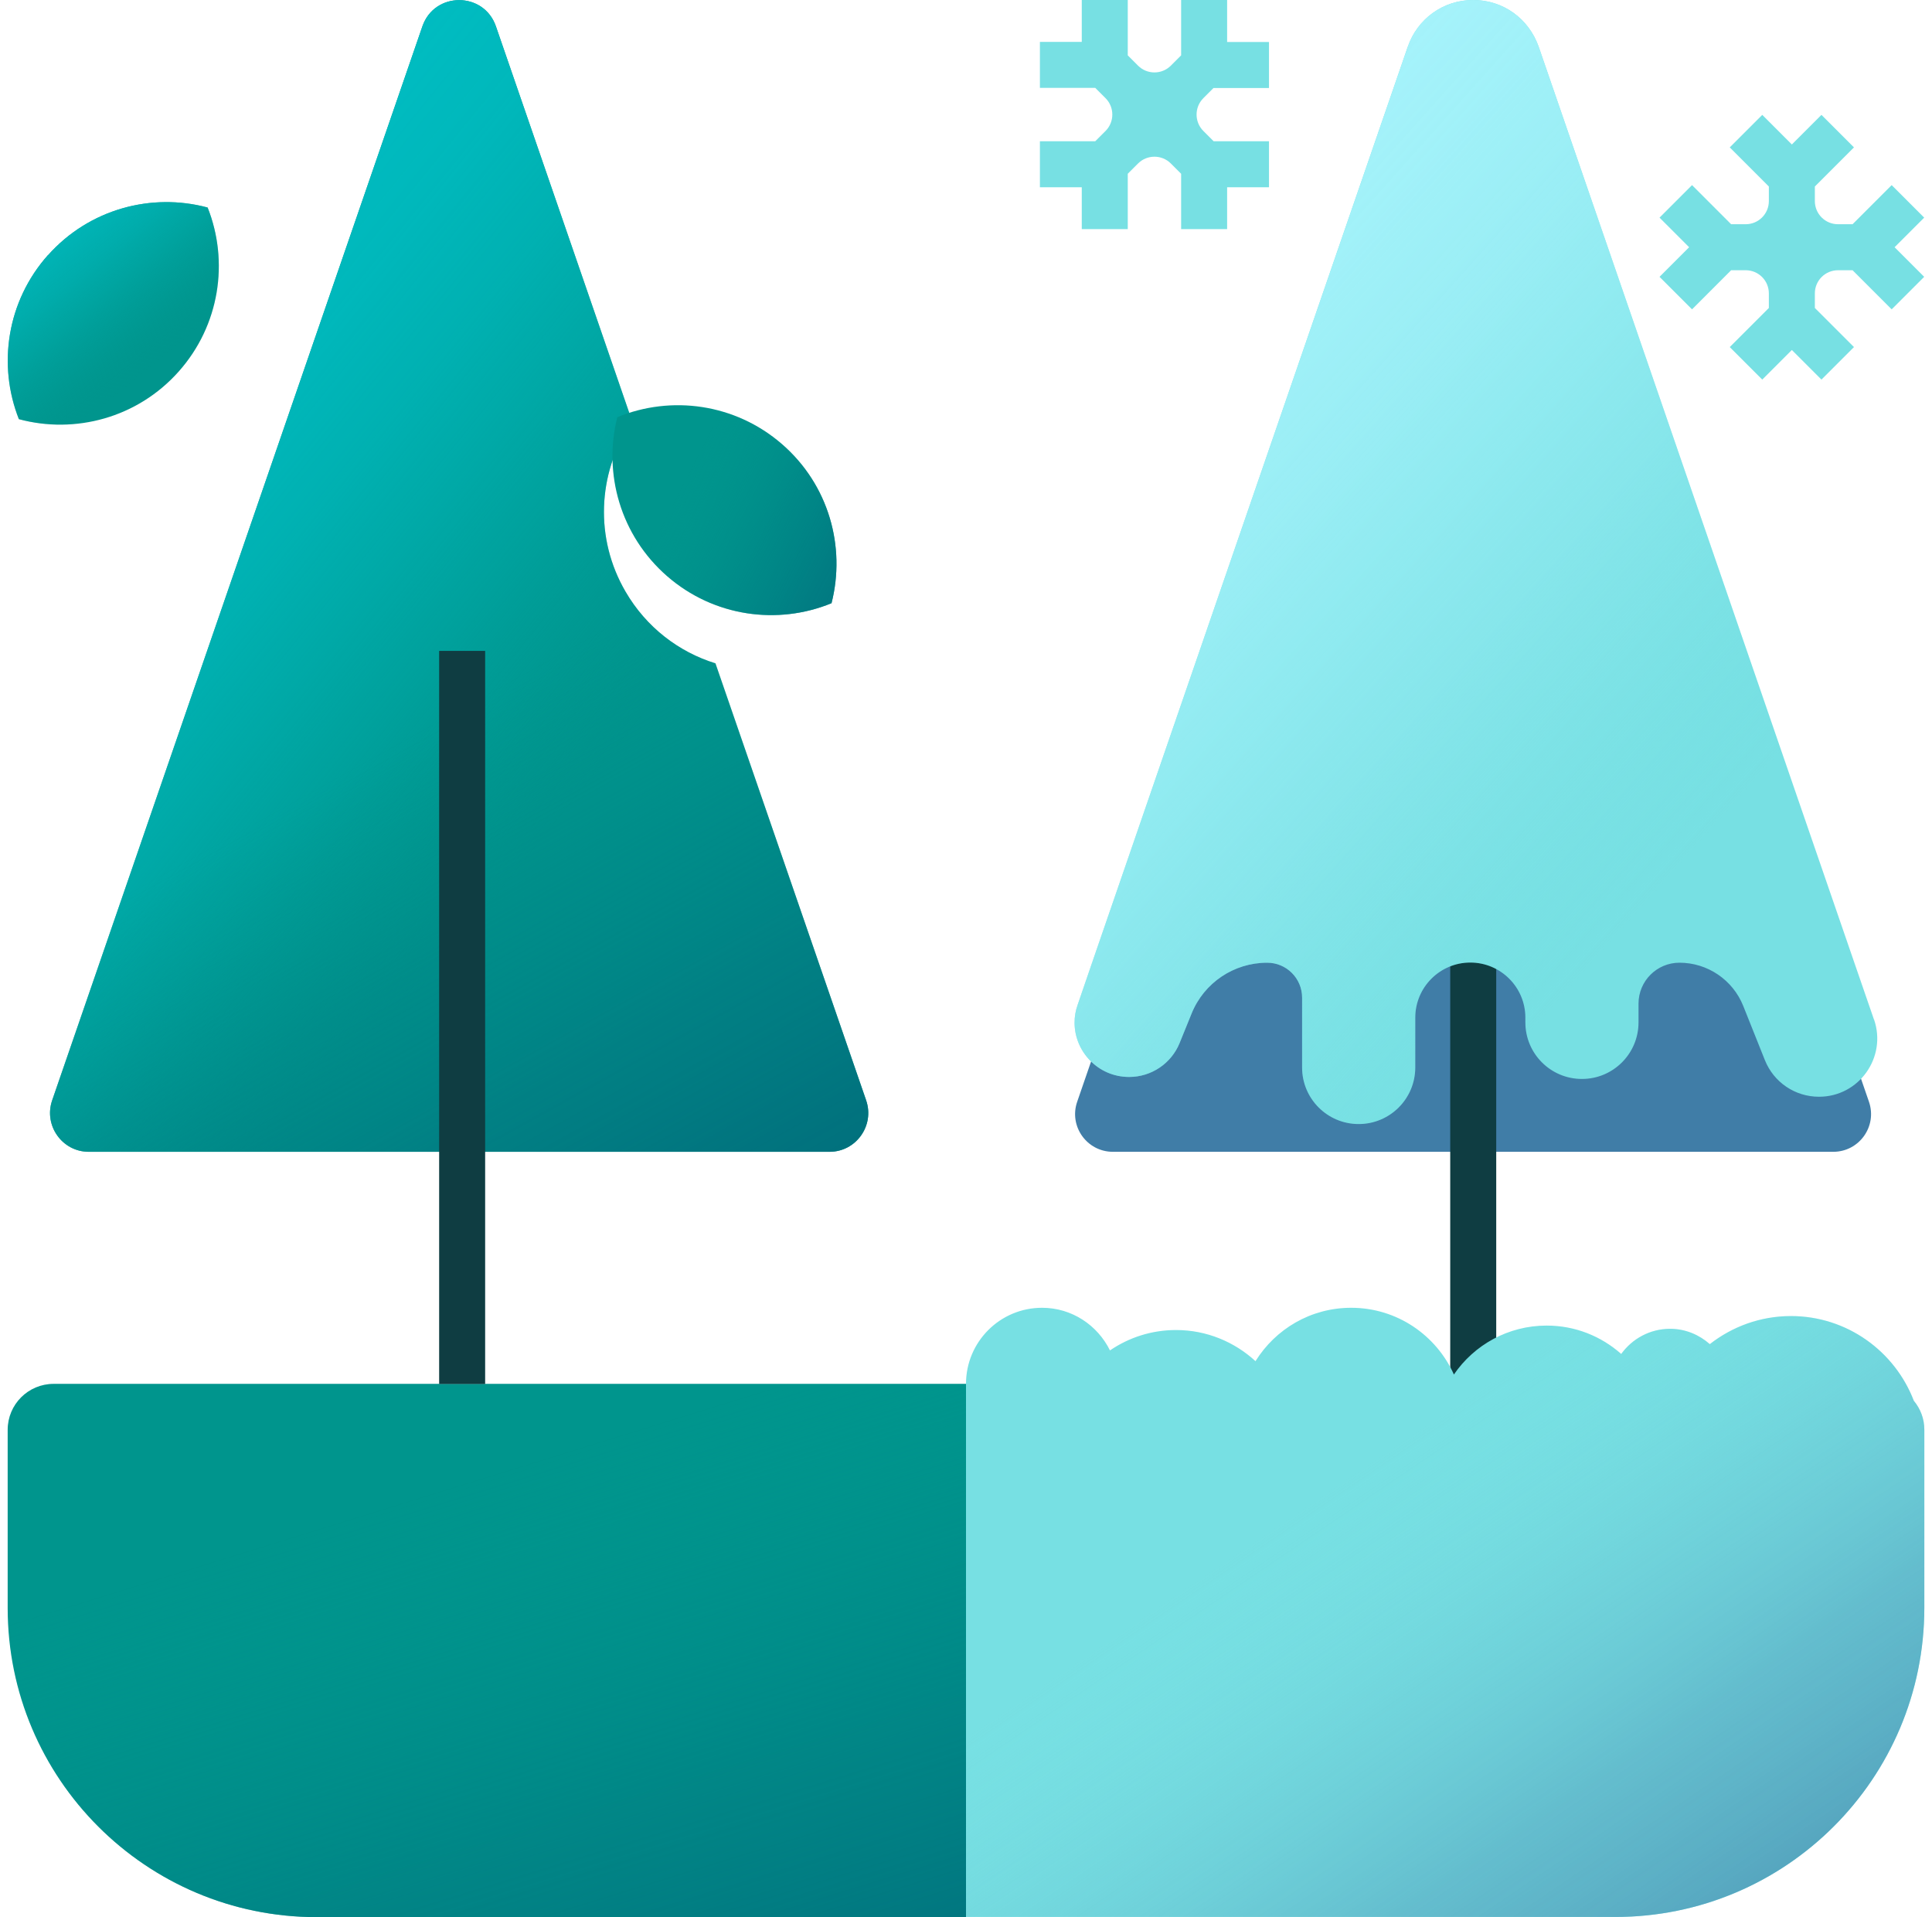 <svg width="126" height="125" viewBox="0 0 126 125" fill="none" xmlns="http://www.w3.org/2000/svg">
<g clip-path="url(#clip0_7946_2250)">
<path d="M63 90.24V125H20.66C9.53 125 0.5 115.97 0.5 104.84V93.23C0.5 91.57 1.84 90.23 3.5 90.23H63V90.24Z" fill="#00958D"/>
<path d="M63 90.24V125H20.66C9.53 125 0.5 115.97 0.5 104.84V93.23C0.5 91.57 1.84 90.23 3.5 90.23H63V90.24Z" fill="url(#paint0_linear_7946_2250)"/>
<path d="M54.1 75.1H5.79C4.06 75.1 2.84 73.39 3.4 71.75L27.55 1.71C28.34 -0.56 31.55 -0.56 32.34 1.71L41.31 27.71C41.23 27.71 41.15 27.72 41.07 27.72C39 30.89 38.76 35.09 40.8 38.58C42.15 40.9 44.27 42.51 46.66 43.25L56.49 71.75C57.05 73.39 55.83 75.1 54.1 75.1Z" fill="#00958D"/>
<path d="M54.1 75.1H5.79C4.06 75.1 2.84 73.39 3.4 71.75L27.55 1.71C28.34 -0.56 31.55 -0.56 32.34 1.71L41.31 27.71C41.23 27.71 41.15 27.72 41.07 27.72C39 30.89 38.76 35.09 40.8 38.58C42.15 40.9 44.27 42.51 46.66 43.25L56.49 71.75C57.05 73.39 55.83 75.1 54.1 75.1Z" fill="url(#paint1_linear_7946_2250)"/>
<path d="M54.1 75.1H5.79C4.06 75.1 2.84 73.39 3.4 71.75L27.55 1.71C28.34 -0.56 31.55 -0.56 32.34 1.71L41.31 27.71C41.23 27.71 41.15 27.72 41.07 27.72C39 30.89 38.76 35.09 40.8 38.58C42.15 40.9 44.27 42.51 46.66 43.25L56.49 71.75C57.05 73.39 55.83 75.1 54.1 75.1Z" fill="url(#paint2_linear_7946_2250)"/>
<path d="M119.56 75.1H72.58C70.89 75.1 69.7 73.44 70.25 71.84L93.75 3.72C94.51 1.51 97.64 1.51 98.4 3.72L121.89 71.84C122.44 73.44 121.25 75.1 119.56 75.1Z" fill="#407DA7"/>
<path d="M31.64 42.44H28.64V90.24H31.64V42.44Z" fill="#0F3D42"/>
<path d="M97.58 42.44H94.58V90.24H97.58V42.44Z" fill="#0F3D42"/>
<path d="M43.51 37.57C40.46 34.92 39.33 30.87 40.26 27.2C43.77 25.76 47.93 26.3 50.99 28.95C54.05 31.6 55.17 35.65 54.23 39.33C50.73 40.77 46.56 40.22 43.51 37.57Z" fill="#00958D"/>
<path d="M43.51 37.57C40.46 34.92 39.33 30.87 40.26 27.2C43.77 25.76 47.93 26.3 50.99 28.95C54.05 31.6 55.17 35.65 54.23 39.33C50.73 40.77 46.56 40.22 43.51 37.57Z" fill="url(#paint3_linear_7946_2250)"/>
<path d="M3.13 16.64C5.82 13.62 9.89 12.55 13.54 13.53C14.94 17.05 14.34 21.21 11.65 24.23C8.96 27.25 4.89 28.32 1.23 27.33C-0.16 23.81 0.44 19.65 3.13 16.63V16.64Z" fill="#00958D"/>
<path d="M3.13 16.64C5.82 13.62 9.89 12.55 13.54 13.53C14.94 17.05 14.34 21.21 11.65 24.23C8.96 27.25 4.89 28.32 1.23 27.33C-0.16 23.81 0.44 19.65 3.13 16.63V16.64Z" fill="url(#paint4_linear_7946_2250)"/>
<path d="M79.15 5.74H82.76V2.74H80.03V0H77.03V3.61L76.36 4.28C75.77 4.87 74.81 4.87 74.22 4.28L73.55 3.61V0H70.55V2.73H67.82V5.73H71.43L72.1 6.4C72.69 6.99 72.69 7.95 72.1 8.54L71.43 9.21H67.82V12.21H70.55V14.94H73.55V11.33L74.22 10.66C74.81 10.07 75.77 10.07 76.36 10.66L77.03 11.33V14.94H80.03V12.21H82.76V9.21H79.15L78.48 8.54C77.89 7.95 77.89 6.99 78.48 6.4L79.15 5.73V5.74Z" fill="#77E0E3"/>
<path d="M118.36 12.16L120.91 9.61L118.79 7.49L116.86 9.42L114.93 7.49L112.81 9.61L115.36 12.16V13.11C115.36 13.95 114.68 14.62 113.85 14.62H112.9L110.35 12.07L108.23 14.19L110.16 16.12L108.23 18.05L110.35 20.17L112.9 17.62H113.85C114.69 17.62 115.36 18.3 115.36 19.13V20.08L112.81 22.63L114.93 24.75L116.86 22.82L118.79 24.75L120.91 22.63L118.36 20.08V19.13C118.36 18.29 119.04 17.62 119.87 17.62H120.82L123.37 20.17L125.49 18.05L123.56 16.12L125.49 14.19L123.37 12.07L120.82 14.62H119.87C119.03 14.62 118.36 13.94 118.36 13.11V12.16Z" fill="#77E0E3"/>
<path d="M124.82 91.35C123.59 88.12 120.47 85.81 116.8 85.81C114.8 85.81 112.97 86.5 111.51 87.64C110.82 87.03 109.92 86.64 108.92 86.64C107.6 86.64 106.45 87.29 105.73 88.28C104.43 87.13 102.74 86.43 100.87 86.43C98.36 86.43 96.14 87.69 94.82 89.62C93.67 87.06 91.11 85.27 88.12 85.27C85.48 85.27 83.18 86.66 81.88 88.75C80.52 87.5 78.7 86.72 76.7 86.72C75.1 86.72 73.62 87.21 72.39 88.05C71.58 86.41 69.91 85.27 67.96 85.27C65.22 85.27 63 87.49 63 90.23V124.99H105.34C116.47 124.99 125.5 115.97 125.5 104.83V93.22C125.5 92.5 125.24 91.85 124.82 91.34V91.35Z" fill="#77E0E3"/>
<path d="M124.82 91.35C123.59 88.12 120.47 85.81 116.8 85.81C114.8 85.81 112.97 86.5 111.51 87.64C110.82 87.03 109.92 86.64 108.92 86.64C107.6 86.64 106.45 87.29 105.73 88.28C104.43 87.13 102.74 86.43 100.87 86.43C98.36 86.43 96.14 87.69 94.82 89.62C93.67 87.06 91.11 85.27 88.12 85.27C85.48 85.27 83.18 86.66 81.88 88.75C80.52 87.5 78.7 86.72 76.7 86.72C75.1 86.72 73.62 87.21 72.39 88.05C71.58 86.41 69.91 85.27 67.96 85.27C65.22 85.27 63 87.49 63 90.23V124.99H105.34C116.47 124.99 125.5 115.97 125.5 104.83V93.22C125.5 92.5 125.24 91.85 124.82 91.34V91.35Z" fill="url(#paint5_linear_7946_2250)"/>
<path d="M122.22 66.49L120.94 62.78L100.35 3.05C99.7 1.21 98.03 0 96.08 0C94.13 0 92.45 1.21 91.81 3.05L71.22 62.78L70.28 65.52C70.14 65.91 70.08 66.3 70.08 66.68C70.08 68.56 71.61 70.22 73.64 70.22C75.09 70.22 76.39 69.34 76.93 68.01L77.71 66.09C78.52 64.08 80.47 62.77 82.64 62.77C83.9 62.77 84.92 63.79 84.92 65.05V69.6C84.92 71.64 86.57 73.29 88.61 73.29C90.65 73.29 92.3 71.64 92.3 69.6V66.35C92.3 64.37 93.91 62.76 95.89 62.76C97.87 62.76 99.48 64.37 99.48 66.35V66.66C99.48 68.7 101.13 70.35 103.17 70.35C105.21 70.35 106.86 68.7 106.86 66.66V65.44C106.86 63.96 108.06 62.77 109.53 62.77C111.36 62.77 113.01 63.89 113.69 65.59L115.1 69.12C115.68 70.57 117.07 71.51 118.63 71.51C121.24 71.51 123.07 68.94 122.22 66.47V66.49Z" fill="#77E0E3"/>
<path d="M122.22 66.49L120.94 62.78L100.35 3.05C99.7 1.21 98.03 0 96.08 0C94.13 0 92.45 1.21 91.81 3.05L71.22 62.78L70.28 65.52C70.14 65.91 70.08 66.3 70.08 66.68C70.08 68.56 71.61 70.22 73.64 70.22C75.09 70.22 76.39 69.34 76.93 68.01L77.71 66.09C78.52 64.08 80.47 62.77 82.64 62.77C83.9 62.77 84.92 63.79 84.92 65.05V69.6C84.92 71.64 86.57 73.29 88.61 73.29C90.65 73.29 92.3 71.64 92.3 69.6V66.35C92.3 64.37 93.91 62.76 95.89 62.76C97.87 62.76 99.48 64.37 99.48 66.35V66.66C99.48 68.7 101.13 70.35 103.17 70.35C105.21 70.35 106.86 68.7 106.86 66.66V65.44C106.86 63.96 108.06 62.77 109.53 62.77C111.36 62.77 113.01 63.89 113.69 65.59L115.1 69.12C115.68 70.57 117.07 71.51 118.63 71.51C121.24 71.51 123.07 68.94 122.22 66.47V66.49Z" fill="url(#paint6_linear_7946_2250)"/>
</g>
<defs>
<linearGradient id="paint0_linear_7946_2250" x1="47.65" y1="150.38" x2="30.94" y2="96.48" gradientUnits="userSpaceOnUse">
<stop stop-color="#02687A"/>
<stop offset="0.15" stop-color="#016A7A" stop-opacity="0.95"/>
<stop offset="0.35" stop-color="#01707D" stop-opacity="0.82"/>
<stop offset="0.57" stop-color="#017A81" stop-opacity="0.59"/>
<stop offset="0.81" stop-color="#008887" stop-opacity="0.28"/>
<stop offset="1" stop-color="#00958D" stop-opacity="0"/>
</linearGradient>
<linearGradient id="paint1_linear_7946_2250" x1="-20.26" y1="6.61" x2="36.81" y2="52.92" gradientUnits="userSpaceOnUse">
<stop stop-color="#00C2C8"/>
<stop offset="0.3" stop-color="#00C1C7" stop-opacity="0.99"/>
<stop offset="0.44" stop-color="#00BFC5" stop-opacity="0.95"/>
<stop offset="0.56" stop-color="#00BCC1" stop-opacity="0.89"/>
<stop offset="0.66" stop-color="#00B8BB" stop-opacity="0.79"/>
<stop offset="0.74" stop-color="#00B3B4" stop-opacity="0.67"/>
<stop offset="0.82" stop-color="#00ACAB" stop-opacity="0.52"/>
<stop offset="0.89" stop-color="#00A4A1" stop-opacity="0.34"/>
<stop offset="0.96" stop-color="#009B95" stop-opacity="0.14"/>
<stop offset="1" stop-color="#00958D" stop-opacity="0"/>
</linearGradient>
<linearGradient id="paint2_linear_7946_2250" x1="50.09" y1="95.63" x2="24.4" y2="49.32" gradientUnits="userSpaceOnUse">
<stop stop-color="#02687A"/>
<stop offset="0.16" stop-color="#01697A" stop-opacity="0.96"/>
<stop offset="0.35" stop-color="#016E7C" stop-opacity="0.85"/>
<stop offset="0.55" stop-color="#017780" stop-opacity="0.67"/>
<stop offset="0.75" stop-color="#008285" stop-opacity="0.41"/>
<stop offset="0.96" stop-color="#00918B" stop-opacity="0.08"/>
<stop offset="1" stop-color="#00958D" stop-opacity="0"/>
</linearGradient>
<linearGradient id="paint3_linear_7946_2250" x1="65.7" y1="42.73" x2="44.43" y2="31.81" gradientUnits="userSpaceOnUse">
<stop stop-color="#02687A"/>
<stop offset="0.19" stop-color="#01697A" stop-opacity="0.97"/>
<stop offset="0.37" stop-color="#016D7C" stop-opacity="0.87"/>
<stop offset="0.55" stop-color="#01747F" stop-opacity="0.72"/>
<stop offset="0.72" stop-color="#007E83" stop-opacity="0.49"/>
<stop offset="0.89" stop-color="#008B89" stop-opacity="0.21"/>
<stop offset="1" stop-color="#00958D" stop-opacity="0"/>
</linearGradient>
<linearGradient id="paint4_linear_7946_2250" x1="-1.43" y1="9.61" x2="10.06" y2="23.73" gradientUnits="userSpaceOnUse">
<stop stop-color="#00C2C8"/>
<stop offset="0.17" stop-color="#00C1C7" stop-opacity="0.98"/>
<stop offset="0.31" stop-color="#00BEC3" stop-opacity="0.93"/>
<stop offset="0.45" stop-color="#00BABE" stop-opacity="0.84"/>
<stop offset="0.58" stop-color="#00B5B7" stop-opacity="0.72"/>
<stop offset="0.7" stop-color="#00AEAD" stop-opacity="0.56"/>
<stop offset="0.82" stop-color="#00A5A2" stop-opacity="0.36"/>
<stop offset="0.94" stop-color="#009B94" stop-opacity="0.13"/>
<stop offset="1" stop-color="#00958D" stop-opacity="0"/>
</linearGradient>
<linearGradient id="paint5_linear_7946_2250" x1="125.47" y1="154.53" x2="86.62" y2="97.21" gradientUnits="userSpaceOnUse">
<stop stop-color="#407DA7"/>
<stop offset="0.14" stop-color="#417FA8" stop-opacity="0.97"/>
<stop offset="0.3" stop-color="#4587AD" stop-opacity="0.9"/>
<stop offset="0.46" stop-color="#4C94B4" stop-opacity="0.77"/>
<stop offset="0.63" stop-color="#56A5BF" stop-opacity="0.59"/>
<stop offset="0.79" stop-color="#63BDCD" stop-opacity="0.35"/>
<stop offset="0.96" stop-color="#73D8DE" stop-opacity="0.07"/>
<stop offset="1" stop-color="#77E0E3" stop-opacity="0"/>
</linearGradient>
<linearGradient id="paint6_linear_7946_2250" x1="53.09" y1="6.56" x2="109.26" y2="56.76" gradientUnits="userSpaceOnUse">
<stop stop-color="#ADF6FF"/>
<stop offset="0.18" stop-color="#ACF5FE" stop-opacity="0.99"/>
<stop offset="0.31" stop-color="#AAF4FD" stop-opacity="0.95"/>
<stop offset="0.43" stop-color="#A6F3FB" stop-opacity="0.89"/>
<stop offset="0.54" stop-color="#A2F1F9" stop-opacity="0.8"/>
<stop offset="0.64" stop-color="#9BEFF6" stop-opacity="0.68"/>
<stop offset="0.74" stop-color="#94EBF2" stop-opacity="0.54"/>
<stop offset="0.83" stop-color="#8BE8ED" stop-opacity="0.37"/>
<stop offset="0.92" stop-color="#80E4E8" stop-opacity="0.18"/>
<stop offset="1" stop-color="#77E0E3" stop-opacity="0"/>
</linearGradient>
<clipPath id="clip0_7946_2250">
<rect width="125" height="125" fill="white" transform="translate(0.5)"/>
</clipPath>
</defs>
</svg>
